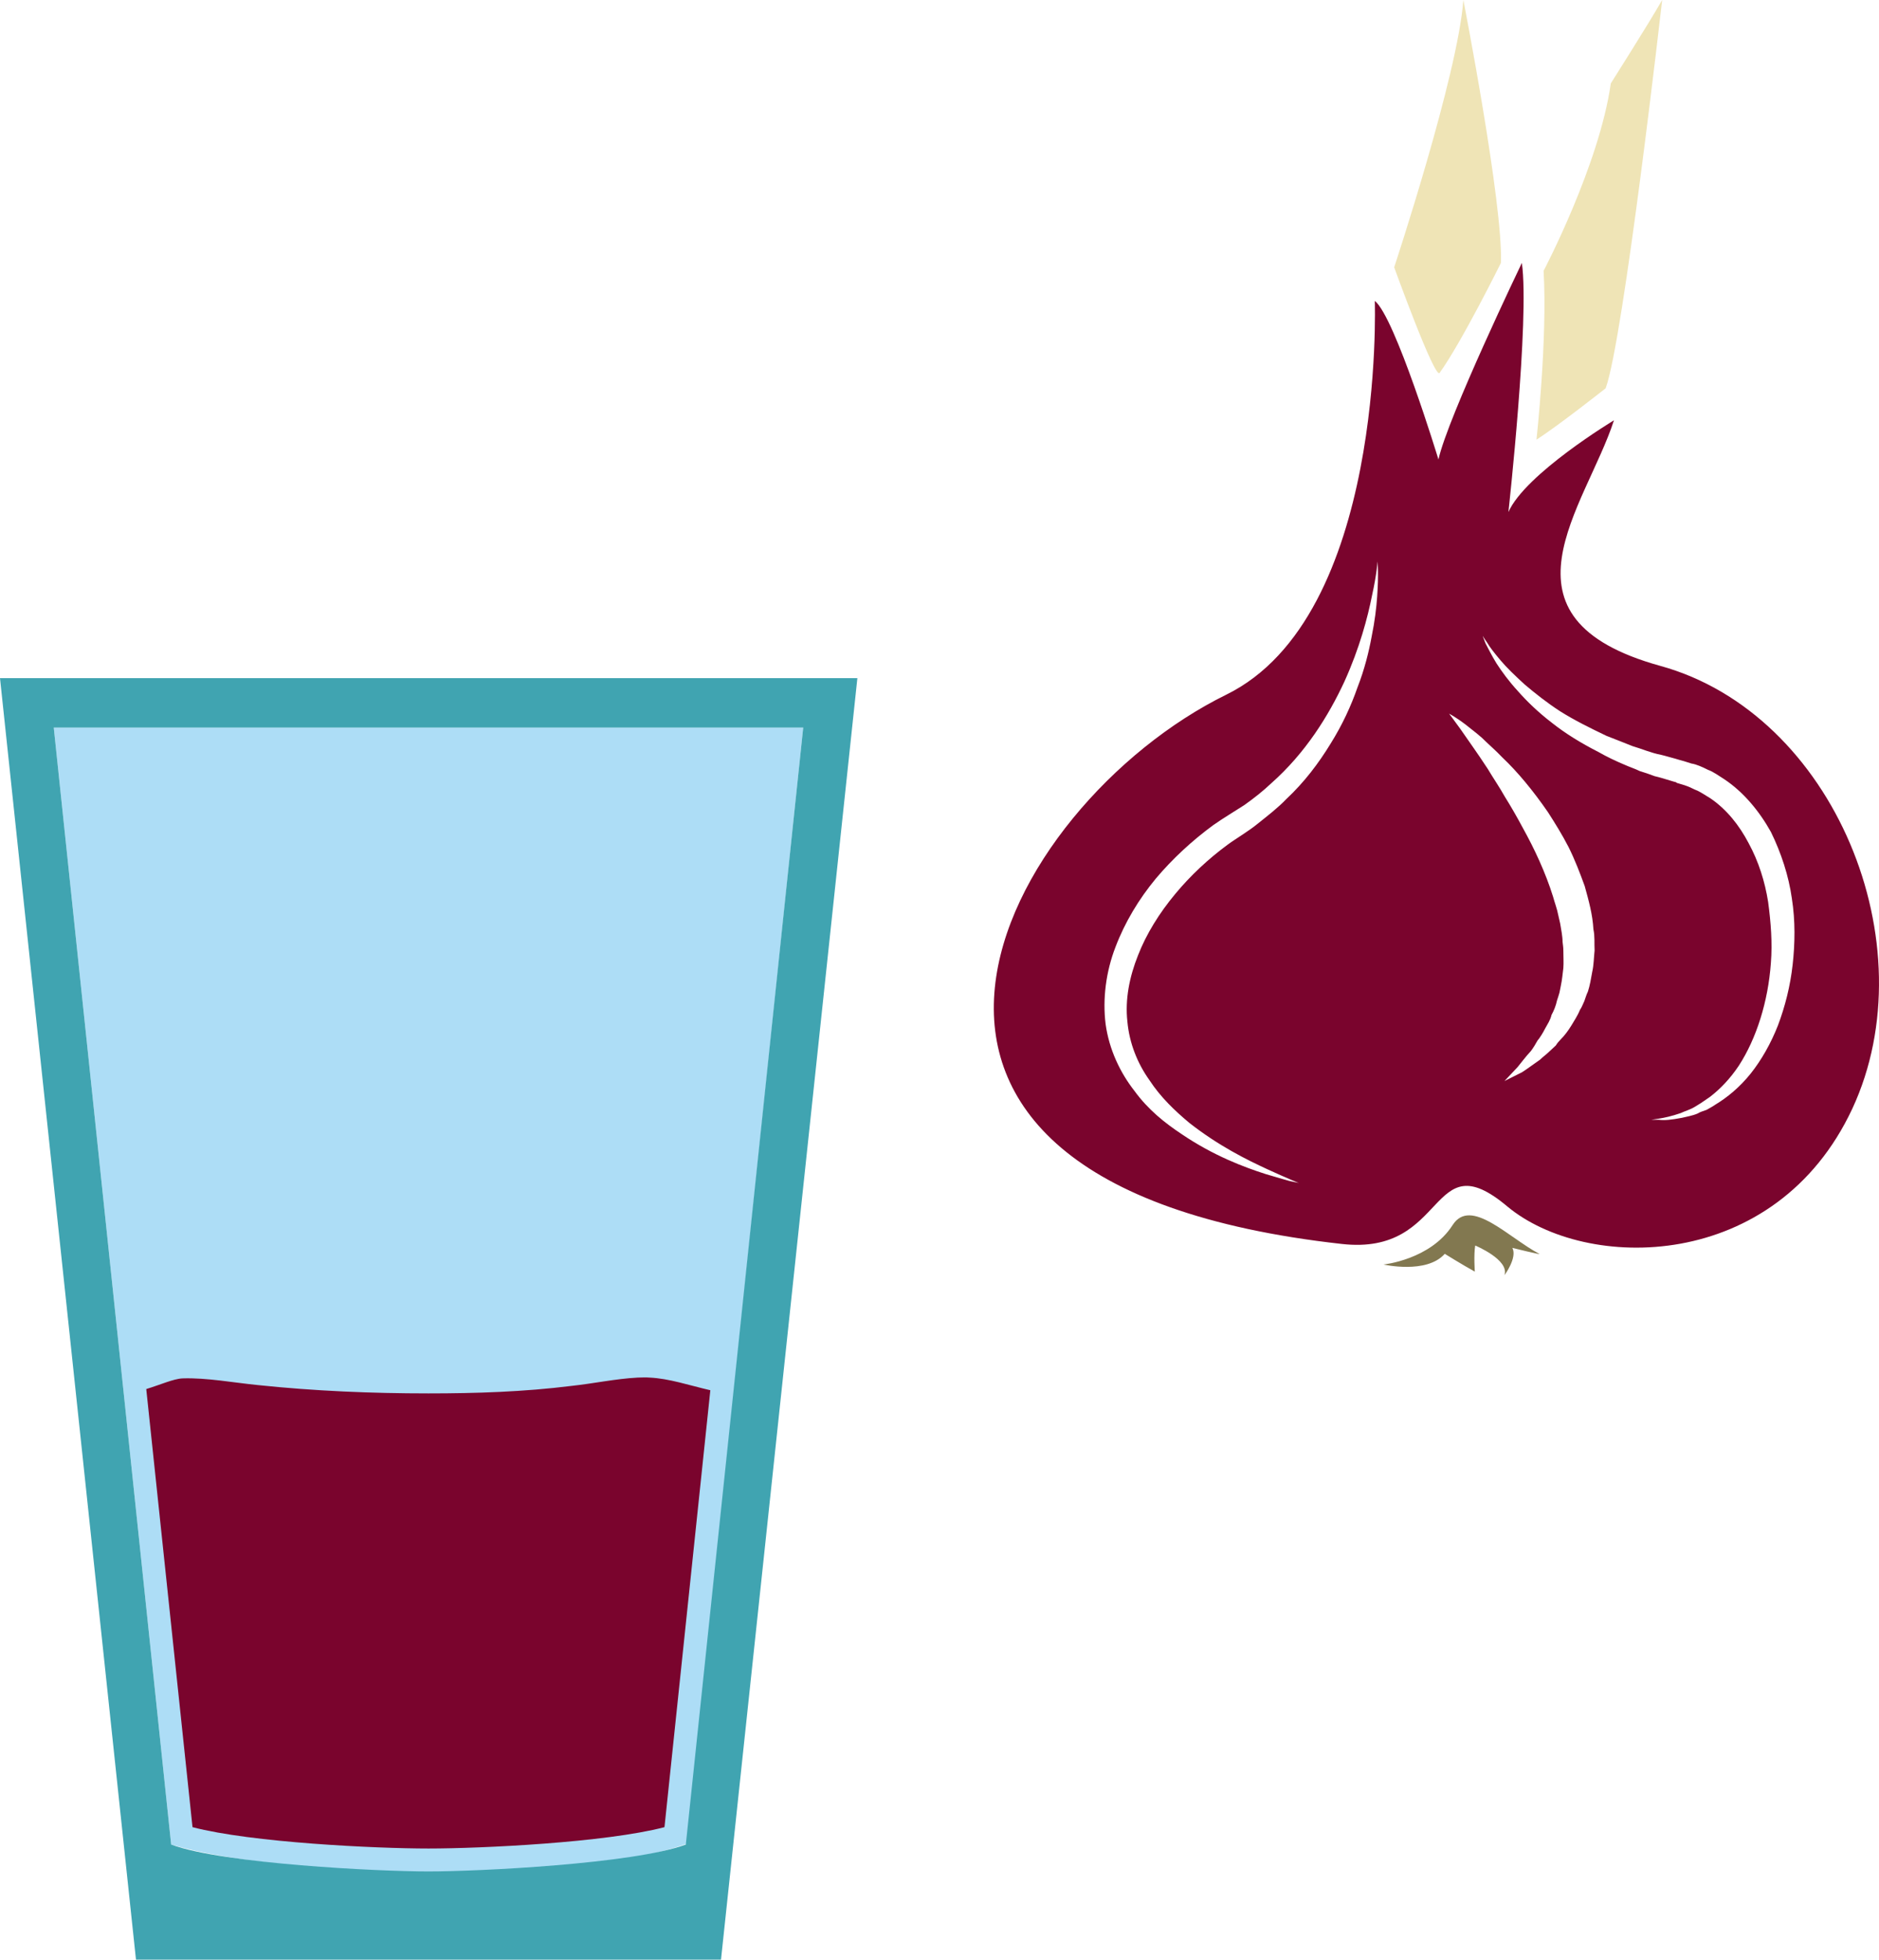 <?xml version="1.0" encoding="UTF-8" standalone="no"?>
<!-- Creator: CorelDRAW Home & Student X7 -->

<svg
   xmlns:dc="http://purl.org/dc/elements/1.1/"
   xmlns:cc="http://creativecommons.org/ns#"
   xmlns:rdf="http://www.w3.org/1999/02/22-rdf-syntax-ns#"
   xmlns:svg="http://www.w3.org/2000/svg"
   xmlns="http://www.w3.org/2000/svg"
   xmlns:sodipodi="http://sodipodi.sourceforge.net/DTD/sodipodi-0.dtd"
   xmlns:inkscape="http://www.inkscape.org/namespaces/inkscape"
   xml:space="preserve"
   width="47.535mm"
   height="49.56mm"
   version="1.1"
   style="clip-rule:evenodd;fill-rule:evenodd;image-rendering:optimizeQuality;shape-rendering:geometricPrecision;text-rendering:geometricPrecision"
   viewBox="0 0 4753.506 4956"
   id="svg25"
   sodipodi:docname="2348.svg"
   inkscape:version="0.92.4 (5da689c313, 2019-01-14)"><sodipodi:namedview
   pagecolor="#ffffff"
   bordercolor="#666666"
   borderopacity="1"
   objecttolerance="10"
   gridtolerance="10"
   guidetolerance="10"
   inkscape:pageopacity="0"
   inkscape:pageshadow="2"
   inkscape:window-width="640"
   inkscape:window-height="480"
   id="namedview27"
   showgrid="false"
   inkscape:zoom="0.2102413"
   inkscape:cx="84.850395"
   inkscape:cy="76.346455"
   inkscape:window-x="0"
   inkscape:window-y="0"
   inkscape:window-maximized="0"
   inkscape:current-layer="svg25" />
 <defs
   id="defs4">
  <style
   type="text/css"
   id="style2">
   <![CDATA[
    .fil2 {fill:#7A042D}
    .fil4 {fill:#7A042D;fill-rule:nonzero}
    .fil5 {fill:#827850;fill-rule:nonzero}
    .fil3 {fill:#EFE4B6;fill-rule:nonzero}
    .fil0 {fill:#ADDDF6;}
    .fil1 {fill:#40A4B1;}
   ]]>
  </style>
 </defs>
 <g
   id="Vrstva_x0020_1"
   transform="translate(-8255,-11914)">
  <path
   class="fil0"
   d="m 8391,13754 297,2825 c 290,86 1024,100 1304,-2 l 295,-2823 z"
   id="path7"
   inkscape:connector-curvature="0"
   style="fill:#adddf6;" />
  <path
   class="fil1"
   d="m 8255,13629 h 2169 l -345,3241 H 8599 Z m 136,125 297,2825 c 133,49 526,68 651,68 125,0 518,-19 651,-68 l 297,-2825 z"
   id="path9"
   inkscape:connector-curvature="0"
   style="fill:#40a4b1;" />
  <path
   class="fil2"
   d="m 10052,15430 c -52,-12 -105,-30 -154,-32 -10,-1 -20,0 -30,0 -56,3 -111,15 -167,21 -120,15 -241,19 -362,19 -144,0 -288,-6 -431,-21 -61,-6 -130,-19 -191,-17 -23,1 -56,16 -92,27 l 117,1108 c 149,39 463,54 597,54 134,0 448,-15 597,-54 z"
   id="path11"
   inkscape:connector-curvature="0"
   style="fill:#7a042d" />
 </g>
 <g
   id="Vrstva_x0020_1_0"
   transform="translate(-8255,-11914)">
  <g
   id="_476191416">
   <path
   class="fil3"
   d="m 12142,13026 c 0,0 28,-255 18,-427 0,0 141,-268 170,-474 0,0 95,-150 130,-211 0,0 -98,860 -143,982 0,0 -119,94 -175,130 z"
   id="path15"
   inkscape:connector-curvature="0"
   style="fill:#efe4b6;fill-rule:nonzero" />
   <path
   class="fil4"
   d="m 12790,14354 c -6,54 -19,105 -37,153 -18,46 -42,88 -69,122 -28,35 -60,61 -90,79 -7,5 -15,9 -22,13 -8,3 -16,5 -22,9 -14,6 -28,8 -40,11 -26,5 -45,7 -58,5 -13,0 -20,0 -20,0 0,0 7,-1 20,-3 13,-2 32,-6 55,-14 10,-5 23,-8 36,-16 6,-4 12,-7 19,-12 6,-4 12,-8 19,-13 26,-20 51,-46 73,-79 44,-68 74,-161 81,-260 4,-50 0,-102 -7,-154 -8,-51 -24,-102 -49,-148 -24,-46 -56,-86 -97,-114 -10,-6 -22,-14 -32,-19 -11,-4 -20,-10 -33,-14 l -20,-6 -1,-1 -2,-1 c 1,0 -3,0 1,0 h -1 l -4,-1 -10,-3 c -13,-4 -26,-8 -39,-11 -13,-5 -25,-9 -38,-13 -12,-6 -25,-10 -36,-15 -24,-10 -47,-21 -68,-33 -45,-23 -84,-47 -118,-74 -34,-26 -63,-54 -85,-79 -24,-26 -42,-51 -55,-71 -13,-21 -22,-40 -28,-51 -5,-12 -7,-19 -7,-19 0,0 3,6 11,17 7,12 18,26 34,45 15,18 37,39 61,61 26,22 56,46 90,68 35,22 75,42 117,62 21,8 43,17 66,26 24,7 46,17 72,22 13,3 25,7 37,10 l 10,3 11,3 19,6 c 13,2 28,9 42,16 14,5 27,15 40,23 50,33 90,82 119,134 26,53 45,111 53,168 9,57 8,114 2,168 z m -507,18 c -3,17 -6,35 -11,50 -4,8 -6,16 -9,24 -4,8 -6,15 -11,22 -6,15 -15,28 -22,40 -8,13 -17,25 -27,35 -5,5 -9,10 -12,15 -5,5 -10,9 -14,13 -9,9 -19,16 -26,23 -19,13 -33,24 -46,32 -28,14 -44,22 -44,22 0,0 13,-14 33,-35 10,-12 20,-26 34,-41 6,-8 12,-18 17,-27 4,-4 7,-10 10,-14 3,-5 6,-10 9,-16 6,-11 13,-21 16,-34 6,-11 11,-23 14,-37 2,-6 4,-12 6,-19 1,-6 3,-13 4,-20 3,-14 4,-28 6,-43 1,-13 0,-28 0,-43 0,-8 -1,-15 -2,-23 0,-7 -1,-15 -2,-22 l -4,-24 -5,-22 c -3,-16 -9,-31 -13,-46 -19,-61 -47,-121 -77,-175 -15,-28 -30,-54 -45,-78 -14,-25 -30,-48 -43,-70 -28,-43 -53,-77 -70,-102 -18,-25 -28,-38 -28,-38 0,0 16,8 41,27 11,9 26,20 42,34 15,15 34,31 52,50 38,36 77,83 115,138 18,28 36,57 52,88 16,32 29,66 41,99 10,36 20,72 22,109 4,19 2,36 3,54 -2,18 -2,37 -6,54 z m -544,-950 c -2,29 -6,63 -14,102 -7,38 -18,83 -36,129 -16,46 -38,94 -68,142 -30,49 -66,97 -112,140 -21,22 -47,42 -72,62 -12,10 -27,20 -39,28 -13,9 -25,16 -37,25 -49,36 -95,79 -133,125 -40,48 -73,101 -94,155 -22,55 -33,112 -27,167 5,56 26,107 56,149 28,43 65,78 101,108 74,58 145,93 197,117 50,23 80,35 80,35 0,0 -7,-2 -23,-5 -14,-4 -36,-10 -62,-18 -53,-17 -131,-46 -212,-101 -42,-28 -84,-61 -119,-109 -36,-46 -64,-104 -73,-169 -8,-64 1,-133 25,-195 24,-63 59,-121 102,-173 43,-51 92,-96 145,-135 13,-9 28,-19 41,-27 13,-8 25,-16 38,-24 24,-17 48,-36 68,-55 87,-77 145,-171 185,-257 39,-86 59,-163 70,-218 12,-54 14,-86 14,-86 0,0 3,32 -1,88 z m 716,176 c -437,-121 -188,-402 -117,-621 0,0 -224,135 -267,232 0,0 54,-489 34,-630 0,0 -187,389 -211,497 0,0 -110,-361 -161,-401 0,0 28,798 -376,996 -566,278 -1092,1235 292,1389 271,31 220,-262 419,-95 199,166 679,168 873,-247 193,-415 -46,-999 -486,-1120 z"
   id="path17"
   inkscape:connector-curvature="0"
   style="fill:#7a042d;fill-rule:nonzero" />
   <path
   class="fil3"
   d="m 11897,12857 c -12,18 -115,-267 -115,-267 0,0 161,-486 175,-676 0,0 101,517 95,665 0,0 -99,200 -155,278 z"
   id="path19"
   inkscape:connector-curvature="0"
   style="fill:#efe4b6;fill-rule:nonzero" />
   <path
   class="fil5"
   d="m 12149,15085 c -78,-41 -173,-144 -219,-73 -56,88 -175,100 -175,100 0,0 109,25 155,-27 0,0 45,28 76,45 0,0 -3,-42 1,-66 0,0 87,36 74,75 0,0 33,-44 20,-69 0,0 77,19 68,15 z"
   id="path21"
   inkscape:connector-curvature="0"
   style="fill:#827850;fill-rule:nonzero" />
  </g>
 </g>
</svg>